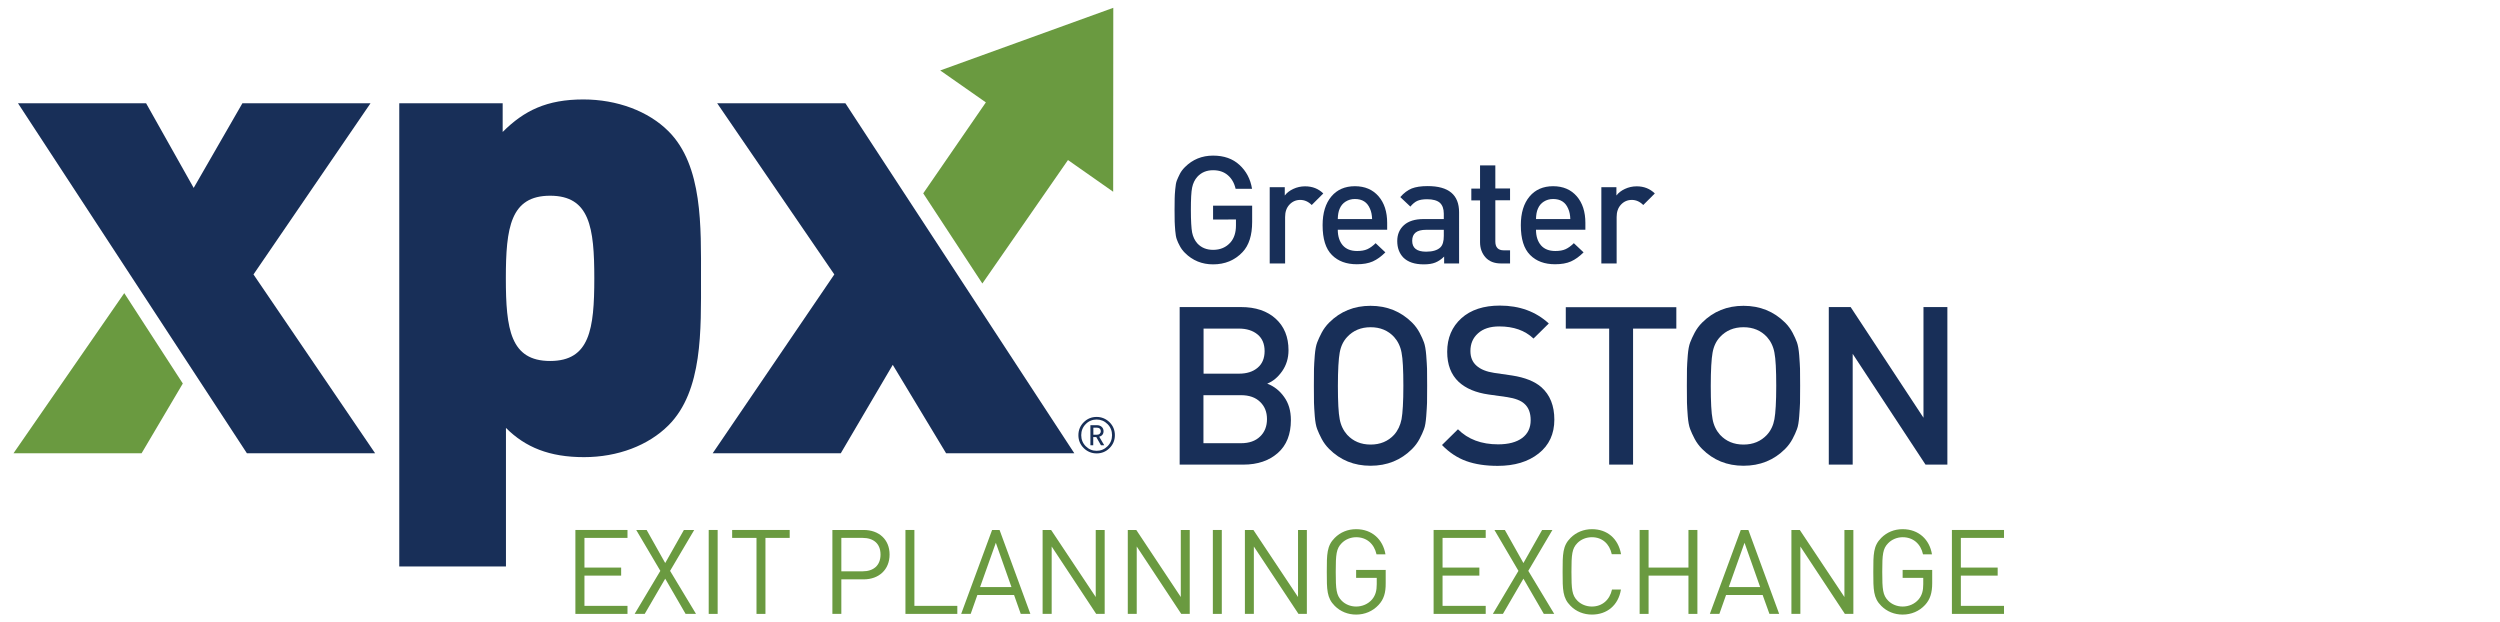 <?xml version="1.0" encoding="utf-8"?>
<!-- Generator: Adobe Illustrator 25.0.1, SVG Export Plug-In . SVG Version: 6.00 Build 0)  -->
<svg version="1.1" id="Boston_2" xmlns="http://www.w3.org/2000/svg" xmlns:xlink="http://www.w3.org/1999/xlink" x="0px" y="0px"
	 viewBox="0 0 2207.2 549.5" style="enable-background:new 0 0 2207.2 549.5;" xml:space="preserve">
<style type="text/css">
	.st0{fill:#6A9A40;}
	.st1{fill:#182F58;}
</style>
<g id="XPX_Logo_copy_22">
	<g id="Layer_3_copy_22">
		<polygon class="st0" points="867.3,250.3 942.9,141.3 982.8,169.3 982.9,6.9 830.1,62.2 870.4,90.4 815.1,170.7 		"/>
		<polygon class="st1" points="15.9,91.2 129,91.2 171,165.9 214,91.2 327.1,91.2 223.8,242.3 331.2,400.2 218,400.2 		"/>
		<g>
			<path class="st1" d="M485.7,172.8c-35,0-39.1,28.1-39.1,72.9c0,44.8,4,73,39.1,73c35,0,39-28.1,39-73
				C524.7,200.9,520.7,172.8,485.7,172.8 M590.2,375.5c-17.8,17.8-44.8,28.1-74.6,28.1c-30.4,0-51.7-8.6-68.9-25.8v122.3h-94.2V91.2
				h91.3v25.3c18.9-18.9,39-28.7,71.2-28.7c29.8,0,57.4,10.3,75.2,28.1c30.4,30.4,28.7,84.4,28.7,129.8
				C618.9,291.1,620.6,345.1,590.2,375.5"/>
		</g>
		<polyline class="st1" points="948.5,400.2 746.4,91.2 633.2,91.2 736.6,242.3 629.2,400.2 742.3,400.2 788.2,322.1 835.3,400.2 
			948.5,400.2 		"/>
		<polygon class="st0" points="11.9,400.2 125,400.2 161.4,338.6 109.7,258.8 		"/>
		<g>
			<path class="st1" d="M979.6,372.8c3.2,3.2,4.7,7,4.7,11.4c0,4.5-1.6,8.3-4.7,11.4c-3.2,3.2-7,4.7-11.4,4.7s-8.3-1.6-11.4-4.7
				c-3.2-3.2-4.7-7-4.7-11.4c0-4.5,1.6-8.3,4.7-11.4c3.2-3.2,7-4.7,11.4-4.7S976.4,369.7,979.6,372.8z M977.8,394c2.7-2.7,4-6,4-9.8
				c0-3.8-1.3-7.1-4-9.8c-2.7-2.7-5.9-4-9.6-4s-7,1.3-9.6,4c-2.7,2.7-4,6-4,9.8c0,3.8,1.3,7.1,4,9.8c2.7,2.7,5.9,4,9.6,4
				S975.1,396.7,977.8,394z M974.9,393.1h-2.9l-4.1-7.2h-2.7v7.2h-2.5v-17.7h6c1.5,0,2.9,0.5,4,1.5c1.1,1,1.6,2.3,1.6,3.8
				c0,2.5-1.3,4.1-3.8,4.9L974.9,393.1z M971,382.9c0.6-0.6,0.9-1.3,0.9-2.2s-0.3-1.6-0.9-2.2c-0.6-0.6-1.4-0.9-2.4-0.9h-3.3v6.2
				h3.3C969.6,383.8,970.4,383.5,971,382.9z"/>
		</g>
	</g>
	<g>
		<polygon class="st0" points="508,542 508,467.9 554,467.9 554,474.9 516,474.9 516,501.1 548.4,501.1 548.4,508.2 516,508.2 
			516,534.9 554,534.9 554,542 		"/>
		<polygon class="st0" points="605.3,542 587.3,510.9 569.2,542 560.3,542 583,504 561.7,467.9 570.9,467.9 587.3,497.1 
			603.8,467.9 612.9,467.9 591.6,504 614.5,542 		"/>
		<rect x="625.7" y="467.9" class="st0" width="7.9" height="74.1"/>
		<polygon class="st0" points="675.8,474.9 675.8,542 667.9,542 667.9,474.9 646.4,474.9 646.4,467.9 697.2,467.9 697.2,474.9 		"/>
		<g>
			<path class="st0" d="M761.7,474.9h-18.9v29.5h18.9c9.3,0,15.7-5,15.7-14.8C777.4,479.8,771,474.9,761.7,474.9 M762.5,511.5h-19.7
				V542h-7.9v-74.1h27.6c13.5,0,22.9,8.4,22.9,21.7C785.4,502.9,776,511.5,762.5,511.5"/>
		</g>
		<polygon class="st0" points="799.4,542 799.4,467.9 807.3,467.9 807.3,534.9 845.2,534.9 845.2,542 		"/>
		<path class="st0" d="M879.2,479.2l-13.9,39.1H893L879.2,479.2z M901.2,542l-5.9-16.7h-32.4L857,542h-8.4l27.3-74.1h6.6l27.2,74.1
			H901.2z"/>
		<polygon class="st0" points="967.8,542 928.5,482.5 928.5,542 920.5,542 920.5,467.9 928,467.9 967.4,527.1 967.4,467.9 
			975.3,467.9 975.3,542 		"/>
		<polygon class="st0" points="1042.9,542 1003.6,482.5 1003.6,542 995.7,542 995.7,467.9 1003.2,467.9 1042.5,527.1 1042.5,467.9 
			1050.4,467.9 1050.4,542 		"/>
		<rect x="1070.8" y="467.9" class="st0" width="7.9" height="74.1"/>
		<polygon class="st0" points="1146.4,542 1107,482.5 1107,542 1099.1,542 1099.1,467.9 1106.6,467.9 1146,527.1 1146,467.9 
			1153.8,467.9 1153.8,542 		"/>
		<g>
			<path class="st0" d="M1217.1,534.1c-5.2,5.6-12.2,8.5-19.8,8.5c-7.3,0-13.9-2.7-18.9-7.7c-7-7-7-14.3-7-30c0-15.7,0-23,7-30
				c5-5,11.5-7.7,18.9-7.7c14.2,0,23.7,9.2,25.9,22.2h-7.9c-2.1-9.4-8.8-15.1-18-15.1c-4.9,0-9.6,2-12.8,5.3
				c-4.7,4.8-5.2,9.8-5.2,25.3c0,15.5,0.5,20.6,5.2,25.4c3.2,3.3,7.9,5.2,12.8,5.2c5.4,0,10.6-2.2,14.1-6.3c3-3.6,4.1-7.7,4.1-13.4
				v-5.6h-18.2v-7h26.1v11.7C1223.5,523.4,1221.7,529.2,1217.1,534.1"/>
		</g>
		<polygon class="st0" points="1265.7,542 1265.7,467.9 1311.7,467.9 1311.7,474.9 1273.6,474.9 1273.6,501.1 1306.1,501.1 
			1306.1,508.2 1273.6,508.2 1273.6,534.9 1311.7,534.9 1311.7,542 		"/>
		<polygon class="st0" points="1363,542 1345,510.9 1326.9,542 1318,542 1340.6,504 1319.4,467.9 1328.6,467.9 1345,497.1 
			1361.5,467.9 1370.6,467.9 1349.3,504 1372.2,542 		"/>
		<g>
			<path class="st0" d="M1405.5,542.6c-7.3,0-14-2.7-18.9-7.7c-7-7-7-14.3-7-30c0-15.7,0-23,7-30c5-5,11.7-7.7,18.9-7.7
				c13.3,0,23.2,8.1,25.7,22.1h-8.2c-2-9.1-8.3-15-17.6-15c-4.9,0-9.6,1.9-12.8,5.2c-4.7,4.8-5.2,9.9-5.2,25.4
				c0,15.5,0.5,20.6,5.2,25.4c3.2,3.3,7.9,5.2,12.8,5.2c9.2,0,15.8-5.9,17.8-15h7.9C1428.8,534.5,1418.7,542.6,1405.5,542.6"/>
		</g>
		<polygon class="st0" points="1490.7,542 1490.7,508.2 1455.5,508.2 1455.5,542 1447.6,542 1447.6,467.9 1455.5,467.9 
			1455.5,501.1 1490.7,501.1 1490.7,467.9 1498.6,467.9 1498.6,542 		"/>
		<path class="st0" d="M1540.2,479.2l-13.9,39.1h27.7L1540.2,479.2z M1562.2,542l-6-16.7h-32.3L1518,542h-8.4l27.3-74.1h6.7
			l27.2,74.1H1562.2z"/>
		<polygon class="st0" points="1628.8,542 1589.5,482.5 1589.5,542 1581.6,542 1581.6,467.9 1589,467.9 1628.4,527.1 1628.4,467.9 
			1636.3,467.9 1636.3,542 		"/>
		<g>
			<path class="st0" d="M1699.6,534.1c-5.2,5.6-12.2,8.5-19.8,8.5c-7.3,0-13.9-2.7-18.9-7.7c-7-7-7-14.3-7-30c0-15.7,0-23,7-30
				c5-5,11.5-7.7,18.9-7.7c14.2,0,23.8,9.2,25.9,22.2h-7.9c-2.1-9.4-8.8-15.1-18-15.1c-4.9,0-9.6,2-12.8,5.3
				c-4.7,4.8-5.2,9.8-5.2,25.3c0,15.5,0.5,20.6,5.2,25.4c3.2,3.3,7.9,5.2,12.8,5.2c5.4,0,10.6-2.2,14.1-6.3c3-3.6,4.1-7.7,4.1-13.4
				v-5.6h-18.2v-7h26.1v11.7C1705.9,523.4,1704.1,529.2,1699.6,534.1"/>
		</g>
		<polygon class="st0" points="1723.3,542 1723.3,467.9 1769.3,467.9 1769.3,474.9 1731.2,474.9 1731.2,501.1 1763.7,501.1 
			1763.7,508.2 1731.2,508.2 1731.2,534.9 1769.3,534.9 1769.3,542 		"/>
	</g>
</g>
<g>
	<path class="st1" d="M1139.7,370.9c0,12.5-3.8,22.2-11.5,29c-7.7,6.8-17.8,10.3-30.5,10.3h-56.2V271.1h54.1
		c12.9,0,23.1,3.4,30.7,10.3c7.5,6.8,11.3,16.1,11.3,27.8c0,7-1.9,13.2-5.6,18.5c-3.7,5.3-8.1,9-13.2,11c6,2.3,11,6.2,14.9,11.7
		C1137.7,355.9,1139.7,362.7,1139.7,370.9z M1110.3,324.7c4.1-3.4,6.2-8.4,6.2-14.7c0-6.4-2.1-11.3-6.2-14.7
		c-4.1-3.4-9.6-5.2-16.5-5.2h-31.2v39.8h31.2C1100.7,329.9,1106.2,328.2,1110.3,324.7z M1118.6,370c0-6.2-2-11.3-6.1-15.2
		c-4-3.9-9.6-5.9-16.8-5.9h-33.2v42.4h33.2c7.2,0,12.8-2,16.8-5.9C1116.6,381.5,1118.6,376.3,1118.6,370z"/>
	<path class="st1" d="M1259.9,325.5c0.1,2.7,0.1,7.7,0.1,15.1c0,7.4,0,12.5-0.1,15.1c-0.1,2.7-0.3,6.6-0.7,11.7c-0.4,5.1-1,9-2,11.5
		c-0.9,2.5-2.2,5.4-3.9,8.6c-1.7,3.2-3.9,6.2-6.6,8.9c-9.9,9.9-22.1,14.8-36.7,14.8c-14.5,0-26.6-4.9-36.5-14.8
		c-2.7-2.7-4.9-5.7-6.6-8.9c-1.7-3.2-3-6.1-4-8.7c-1-2.6-1.7-6.4-2.1-11.3c-0.4-4.9-0.6-8.9-0.7-11.9c-0.1-3-0.1-8-0.1-15
		c0-7,0-12,0.1-15c0.1-3,0.3-7,0.7-11.9c0.4-4.9,1.1-8.7,2.1-11.3c1-2.6,2.3-5.5,4-8.7c1.7-3.2,3.9-6.2,6.6-8.9
		c9.9-9.9,22.1-14.8,36.5-14.8c14.6,0,26.8,5,36.7,14.8c2.7,2.7,4.9,5.7,6.6,8.9c1.7,3.2,3,6.1,3.9,8.6c0.9,2.5,1.6,6.4,2,11.5
		C1259.6,319,1259.8,322.9,1259.9,325.5z M1237.4,370.1c1-5.5,1.6-15.3,1.6-29.4c0-14.1-0.5-23.9-1.6-29.4c-1-5.5-3.3-10.1-6.6-13.8
		c-5.3-5.7-12.2-8.6-20.7-8.6c-8.5,0-15.4,2.9-20.7,8.6c-3.4,3.6-5.6,8.2-6.6,13.8c-1,5.5-1.6,15.3-1.6,29.4
		c0,14.1,0.5,23.9,1.6,29.4c1,5.5,3.3,10.1,6.6,13.8c5.3,5.7,12.2,8.6,20.7,8.6c8.5,0,15.4-2.9,20.7-8.6
		C1234.1,380.2,1236.3,375.6,1237.4,370.1z"/>
	<path class="st1" d="M1372.3,370.5c0,12.6-4.6,22.6-13.9,29.9c-9.2,7.3-21.3,10.9-36.1,10.9c-10.7,0-19.9-1.4-27.7-4.2
		c-7.8-2.8-15-7.5-21.5-14.2l14.1-13.9c8.9,8.9,20.7,13.3,35.5,13.3c9.1,0,16.2-1.9,21.2-5.6c5-3.7,7.5-9,7.5-15.7
		c0-6.4-1.8-11.2-5.5-14.5c-3.1-2.9-8.2-4.8-15.2-5.9l-16.4-2.3c-11.3-1.6-20.1-5.3-26.4-11.1c-6.8-6.4-10.2-15.2-10.2-26.6
		c0-12.2,4.2-22.1,12.5-29.6c8.3-7.5,19.7-11.2,34-11.2c17.4,0,31.8,5.3,43.2,15.8l-13.5,13.3c-7.6-7.2-17.6-10.7-30.3-10.7
		c-7.9,0-14.2,2-18.7,6.1c-4.5,4-6.7,9.2-6.7,15.6c0,5.5,1.8,9.8,5.3,12.9c3.6,3.3,8.9,5.4,15.6,6.4l15.8,2.3
		c11.6,1.8,20.2,5.3,26,10.4C1368.5,348.7,1372.3,358.2,1372.3,370.5z"/>
	<path class="st1" d="M1480.1,290.1h-38.3v120.1h-21.1V290.1h-38.3v-18.9h97.6V290.1z"/>
	<path class="st1" d="M1589.2,325.5c0.1,2.7,0.1,7.7,0.1,15.1c0,7.4,0,12.5-0.1,15.1c-0.1,2.7-0.3,6.6-0.7,11.7c-0.4,5.1-1,9-2,11.5
		c-0.9,2.5-2.2,5.4-3.9,8.6c-1.7,3.2-3.9,6.2-6.6,8.9c-9.9,9.9-22.1,14.8-36.7,14.8c-14.5,0-26.6-4.9-36.5-14.8
		c-2.7-2.7-4.9-5.7-6.6-8.9c-1.7-3.2-3-6.1-4-8.7c-1-2.6-1.7-6.4-2.1-11.3c-0.4-4.9-0.6-8.9-0.7-11.9c-0.1-3-0.1-8-0.1-15
		c0-7,0-12,0.1-15c0.1-3,0.3-7,0.7-11.9c0.4-4.9,1.1-8.7,2.1-11.3c1-2.6,2.3-5.5,4-8.7c1.7-3.2,3.9-6.2,6.6-8.9
		c9.9-9.9,22.1-14.8,36.5-14.8c14.6,0,26.8,5,36.7,14.8c2.7,2.7,4.9,5.7,6.6,8.9c1.7,3.2,3,6.1,3.9,8.6c0.9,2.5,1.6,6.4,2,11.5
		C1588.9,319,1589.1,322.9,1589.2,325.5z M1566.6,370.1c1-5.5,1.6-15.3,1.6-29.4c0-14.1-0.5-23.9-1.6-29.4c-1-5.5-3.3-10.1-6.6-13.8
		c-5.3-5.7-12.2-8.6-20.7-8.6c-8.5,0-15.4,2.9-20.7,8.6c-3.4,3.6-5.6,8.2-6.6,13.8c-1,5.5-1.6,15.3-1.6,29.4
		c0,14.1,0.5,23.9,1.6,29.4c1,5.5,3.3,10.1,6.6,13.8c5.3,5.7,12.2,8.6,20.7,8.6c8.5,0,15.4-2.9,20.7-8.6
		C1563.4,380.2,1565.6,375.6,1566.6,370.1z"/>
	<path class="st1" d="M1719.4,410.2H1700l-64.3-97.8v97.8h-21.1V271.1h19.3l64.3,97.7v-97.7h21.1V410.2z"/>
</g>
<g>
	<path class="st1" d="M1105.5,195.9c0,11.8-2.8,20.7-8.5,26.7c-6.8,7.2-15.5,10.8-26,10.8c-9.8,0-18.1-3.4-24.8-10.1
		c-1.9-1.9-3.4-3.9-4.5-6c-1.2-2.2-2.1-4.1-2.7-5.9c-0.7-1.8-1.1-4.3-1.4-7.7c-0.3-3.4-0.4-6.1-0.5-8.1c0-2-0.1-5.4-0.1-10.2
		c0-4.8,0-8.2,0.1-10.2c0-2,0.2-4.7,0.5-8.1c0.3-3.4,0.7-5.9,1.4-7.7c0.7-1.8,1.6-3.7,2.7-5.9c1.1-2.2,2.7-4.2,4.5-6
		c6.7-6.7,15-10.1,24.8-10.1c9.6,0,17.3,2.7,23.3,8.2c6,5.5,9.7,12.5,11.1,21.1h-14.5c-1.2-5.2-3.6-9.3-7-12.1
		c-3.4-2.9-7.7-4.3-12.9-4.3c-5.7,0-10.3,1.9-13.9,5.8c-2.3,2.6-3.8,5.7-4.6,9.5c-0.8,3.8-1.1,10.4-1.1,19.8
		c0,9.5,0.4,16.1,1.1,19.9c0.8,3.8,2.3,7,4.6,9.6c3.5,3.8,8.2,5.7,13.9,5.7c6.4,0,11.5-2.2,15.4-6.6c3.2-3.7,4.8-8.7,4.8-14.9v-5.3
		H1071v-12.2h34.5V195.9z"/>
	<path class="st1" d="M1168.3,170.8l-10.2,10.2c-3-3-6.4-4.5-10.1-4.5c-3.8,0-7,1.4-9.6,4.2c-2.6,2.8-3.8,6.4-3.8,11v40.9H1121
		v-67.3h13.3v7.3c1.8-2.4,4.3-4.3,7.5-5.8c3.2-1.5,6.7-2.3,10.4-2.3C1158.7,164.5,1164,166.6,1168.3,170.8z"/>
	<path class="st1" d="M1224.8,202.8h-43.7c0,5.8,1.5,10.4,4.4,13.8c3,3.4,7.2,5,12.7,5c3.6,0,6.6-0.5,9-1.6s4.8-2.8,7.3-5.3l8.6,8.1
		c-3.6,3.6-7.3,6.3-11.1,8c-3.8,1.7-8.5,2.5-14.1,2.5c-9.2,0-16.6-2.7-22-8.2c-5.5-5.5-8.2-14.2-8.2-26.3c0-10.8,2.6-19.2,7.7-25.3
		c5.1-6.1,12.1-9.1,20.8-9.1c8.8,0,15.8,3,20.9,8.9c5.1,5.9,7.6,13.8,7.6,23.5V202.8z M1211.4,193.4c-0.1-3.5-0.7-6.6-1.9-9.2
		c-2.4-5.7-6.8-8.5-13.3-8.5c-3.1,0-5.8,0.8-8.2,2.3c-2.4,1.5-4.1,3.6-5.2,6.2c-1.1,2.4-1.6,5.4-1.7,9.2H1211.4z"/>
	<path class="st1" d="M1288.3,232.6H1275v-6.1c-2.5,2.5-5.1,4.2-7.8,5.3c-2.7,1.1-6.1,1.6-10.2,1.6c-8,0-14-2-18.1-6.1
		c-3.5-3.7-5.3-8.5-5.3-14.5c0-5.8,2-10.5,6-14.1c4-3.5,9.7-5.3,17.3-5.3h17.8v-4.8c0-4.3-1.2-7.5-3.5-9.6c-2.3-2-6.1-3.1-11.2-3.1
		c-3.7,0-6.6,0.5-8.8,1.5c-2.1,1-4.1,2.7-6,5l-8.9-8.4c3.1-3.6,6.5-6.1,10.1-7.6c3.6-1.4,8.3-2.1,14.1-2.1
		c18.5,0,27.7,7.7,27.7,23.1V232.6z M1274.7,208.3v-5.4h-15.8c-8.1,0-12.1,3.2-12.1,9.7c0,6.4,4.1,9.6,12.3,9.6
		c5.8,0,10-1.3,12.6-3.8C1273.8,216.3,1274.7,213,1274.7,208.3z"/>
	<path class="st1" d="M1333.3,232.6h-8.1c-5.9,0-10.5-1.8-13.7-5.4c-3.2-3.6-4.8-8.1-4.8-13.3v-37h-7.7v-10.4h7.7V146h13.5v20.4h13
		v10.4h-13v36.4c0,5.2,2.5,7.8,7.4,7.8h5.6V232.6z"/>
	<path class="st1" d="M1399.8,202.8h-43.7c0,5.8,1.5,10.4,4.4,13.8c3,3.4,7.2,5,12.7,5c3.6,0,6.6-0.5,9-1.6s4.8-2.8,7.3-5.3l8.6,8.1
		c-3.6,3.6-7.3,6.3-11.1,8c-3.8,1.7-8.5,2.5-14.1,2.5c-9.2,0-16.6-2.7-22-8.2c-5.5-5.5-8.2-14.2-8.2-26.3c0-10.8,2.6-19.2,7.7-25.3
		c5.1-6.1,12.1-9.1,20.8-9.1c8.8,0,15.8,3,20.9,8.9c5.1,5.9,7.6,13.8,7.6,23.5V202.8z M1386.4,193.4c-0.1-3.5-0.7-6.6-1.9-9.2
		c-2.4-5.7-6.8-8.5-13.3-8.5c-3.1,0-5.8,0.8-8.2,2.3c-2.4,1.5-4.1,3.6-5.2,6.2c-1.1,2.4-1.6,5.4-1.7,9.2H1386.4z"/>
	<path class="st1" d="M1461,170.8l-10.2,10.2c-3-3-6.4-4.5-10.1-4.5c-3.8,0-7,1.4-9.6,4.2c-2.6,2.8-3.8,6.4-3.8,11v40.9h-13.5v-67.3
		h13.3v7.3c1.8-2.4,4.3-4.3,7.5-5.8c3.2-1.5,6.7-2.3,10.4-2.3C1451.4,164.5,1456.7,166.6,1461,170.8z"/>
</g>
</svg>
